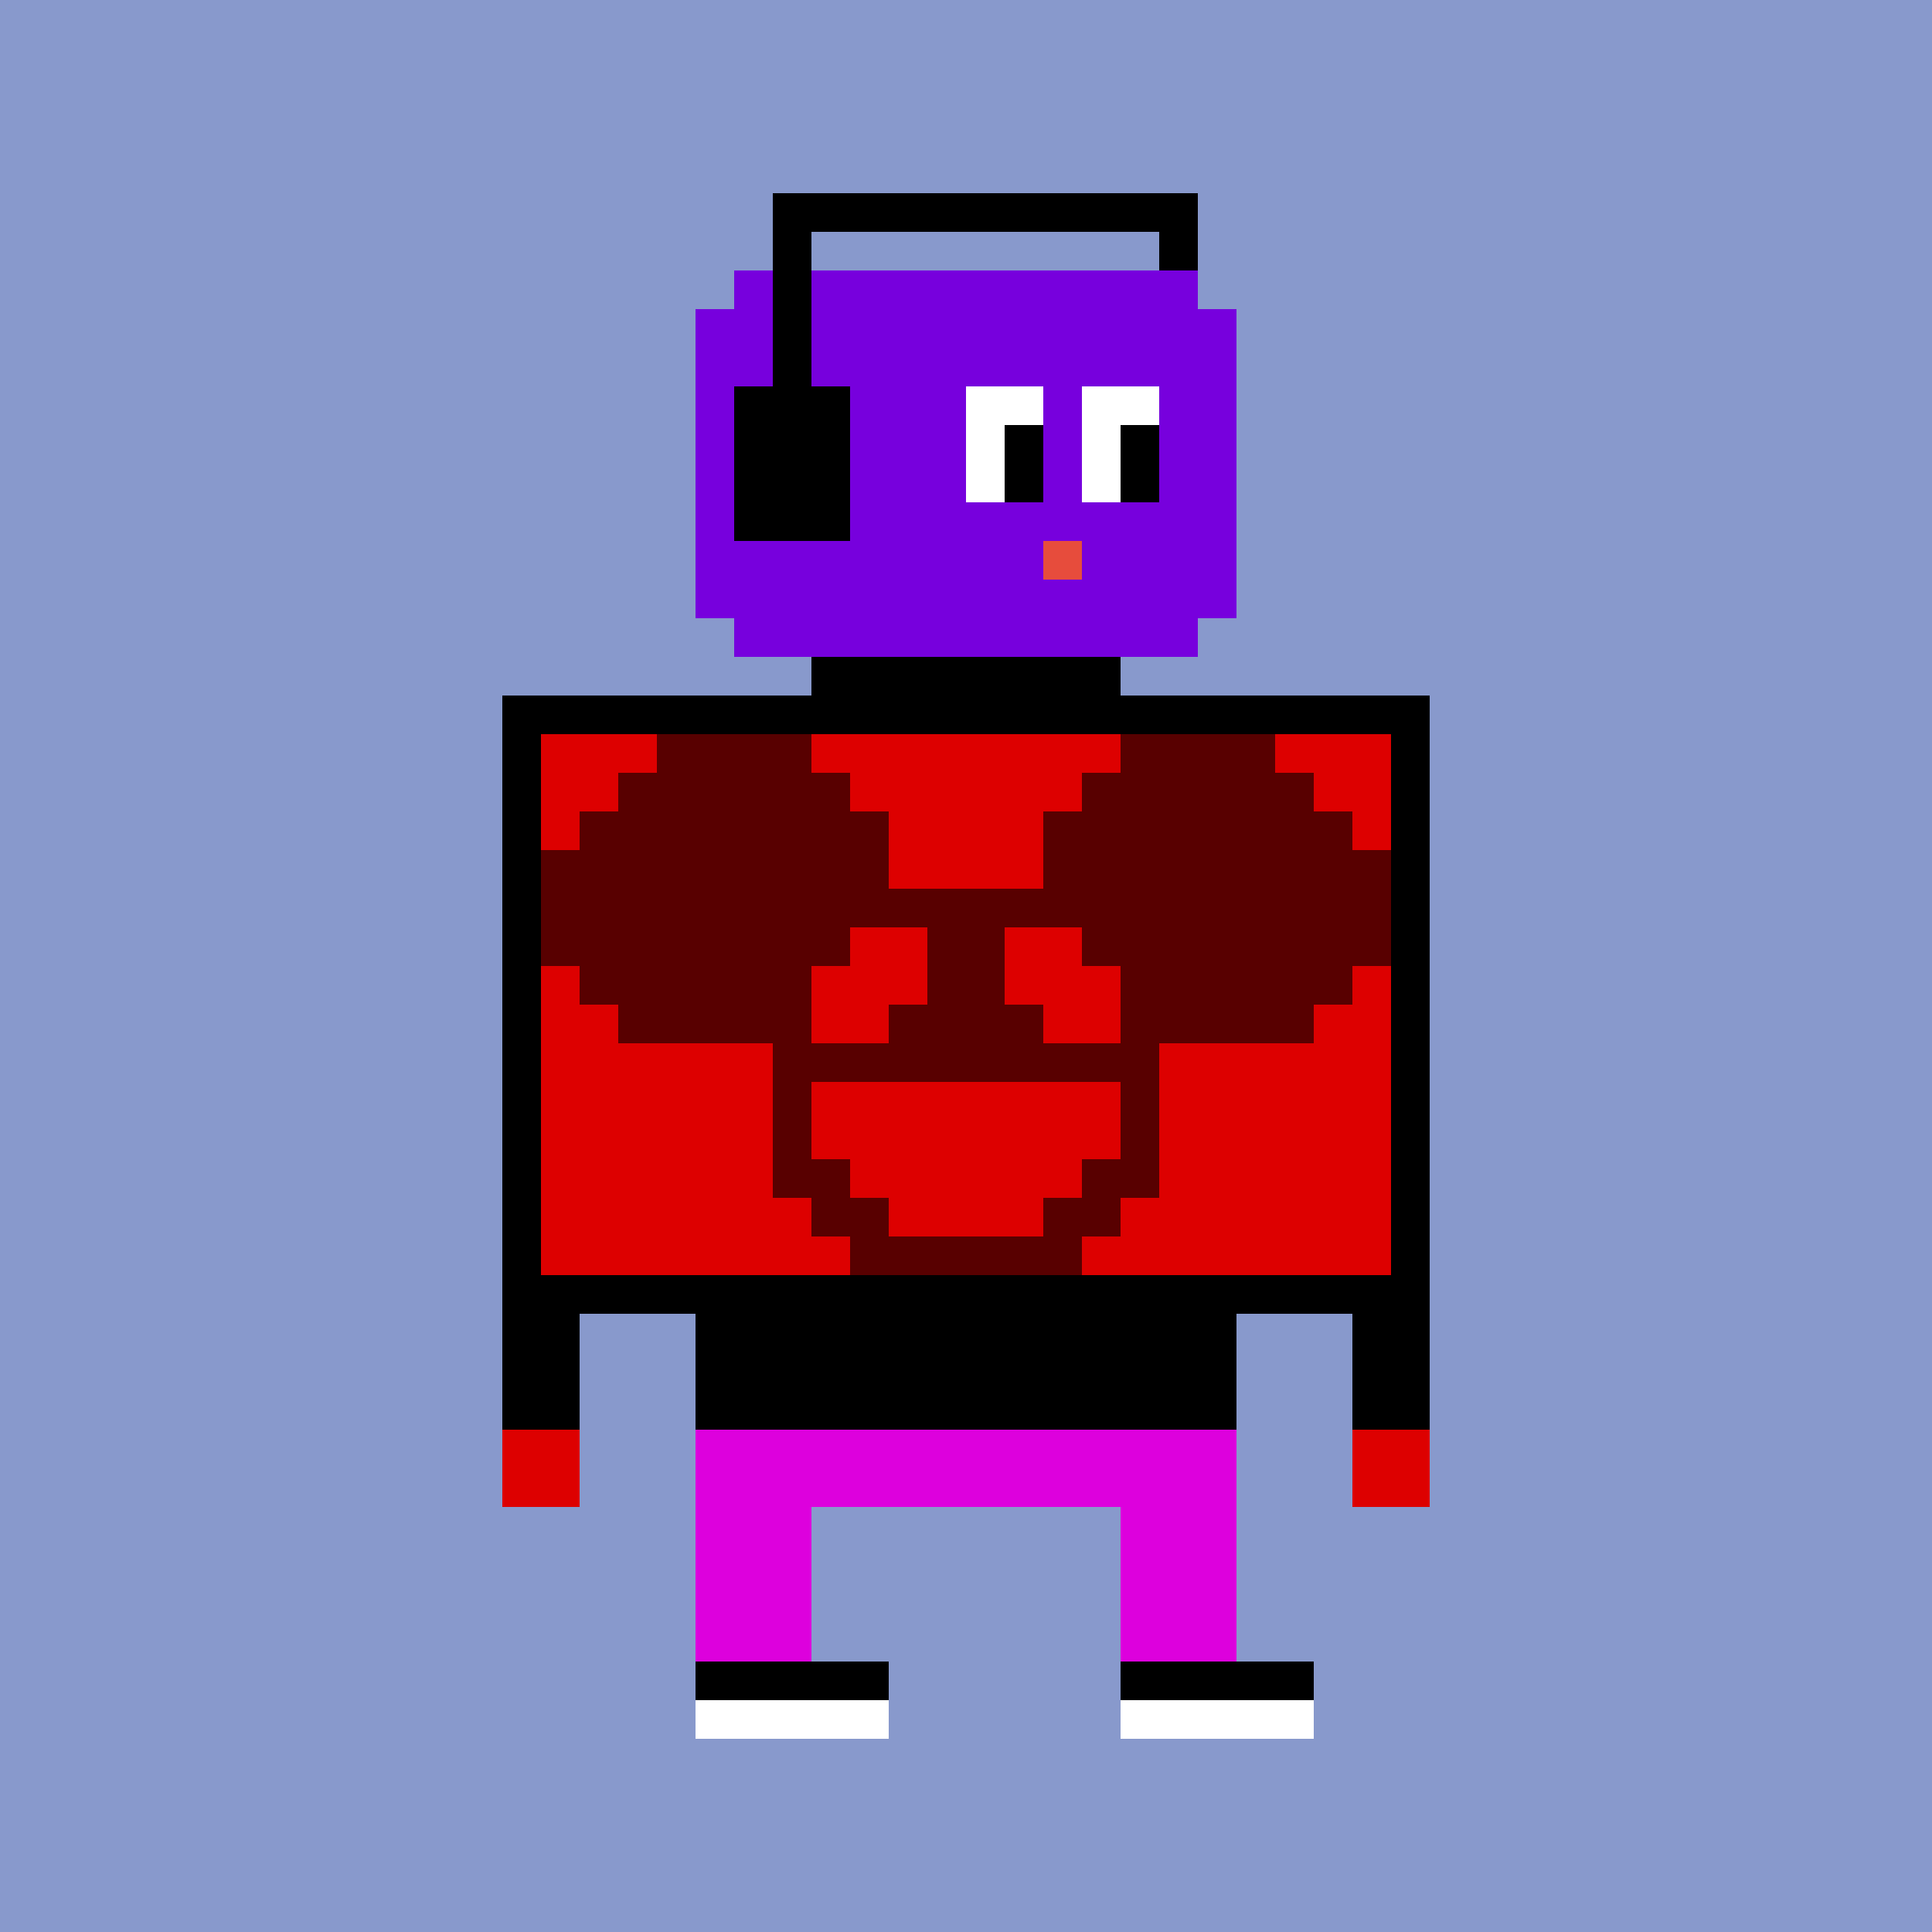 <svg xmlns="http://www.w3.org/2000/svg" preserveAspectRatio="xMinYMin meet" viewBox="0 0 500 500"> <rect x="0" y="0" width="500" height="500" style="fill:#89c"/> <rect x="190" y="70" width="120" height="100" style="fill:#70d" /> <rect x="180" y="80" width="140" height="80" style="fill:#70d" /> <rect x="200" y="50" width="110" height="10" style="fill:#000" /> <rect x="300" y="50" width="10" height="20" style="fill:#000" /> <rect x="200" y="50" width="10" height="60" style="fill:#000" /> <rect x="190" y="100" width="30" height="40" style="fill:#000" /> <rect x="250" y="100" width="20" height="30" style="fill:#fff" /> <rect x="280" y="100" width="20" height="30" style="fill:#fff" /> <rect x="260" y="110" width="10" height="20" style="fill:#000" /> <rect x="290" y="110" width="10" height="20" style="fill:#000" /> <rect x="270" y="140" width="10" height="10" style="fill:#e74c3c" /> <rect x="210" y="170" width="80" height="20" style="fill:#000" /> <rect x="135" y="185" width="230" height="150" style="fill:#d00;stroke-width:10;stroke:#000" /> <rect x="130" y="330" width="20" height="40" style="fill:#000" /> <rect x="350" y="330" width="20" height="40" style="fill:#000" /> <rect x="130" y="370" width="20" height="20" style="fill:#d00" /> <rect x="350" y="370" width="20" height="20" style="fill:#d00" /> <rect x="180" y="330" width="140" height="40" style="fill:#000" /> <rect x="180" y="370" width="140" height="60" style="fill:#d0d" /> <rect x="210" y="390" width="80" height="40" style="fill:#89c" /> <rect x="180" y="430" width="160" height="10" style="fill:#000" /> <rect x="180" y="440" width="160" height="10" style="fill:#fff" /> <rect x="230" y="420" width="60" height="40" style="fill:#89c" /><rect x="140" y="220" width="10" height="10" style="fill:#580000" /><rect x="140" y="230" width="10" height="10" style="fill:#580000" /><rect x="250" y="230" width="10" height="10" style="fill:#580000" /><rect x="140" y="240" width="10" height="10" style="fill:#580000" /><rect x="250" y="240" width="10" height="10" style="fill:#580000" /><rect x="250" y="250" width="10" height="10" style="fill:#580000" /><rect x="250" y="260" width="10" height="10" style="fill:#580000" /><rect x="250" y="270" width="10" height="10" style="fill:#580000" /><rect x="250" y="320" width="10" height="10" style="fill:#580000" /><rect x="150" y="210" width="10" height="10" style="fill:#580000" /><rect x="150" y="220" width="10" height="10" style="fill:#580000" /><rect x="150" y="230" width="10" height="10" style="fill:#580000" /><rect x="260" y="230" width="10" height="10" style="fill:#580000" /><rect x="150" y="240" width="10" height="10" style="fill:#580000" /><rect x="150" y="250" width="10" height="10" style="fill:#580000" /><rect x="260" y="260" width="10" height="10" style="fill:#580000" /><rect x="260" y="270" width="10" height="10" style="fill:#580000" /><rect x="260" y="320" width="10" height="10" style="fill:#580000" /><rect x="160" y="200" width="10" height="10" style="fill:#580000" /><rect x="160" y="210" width="10" height="10" style="fill:#580000" /><rect x="270" y="210" width="10" height="10" style="fill:#580000" /><rect x="160" y="220" width="10" height="10" style="fill:#580000" /><rect x="270" y="220" width="10" height="10" style="fill:#580000" /><rect x="160" y="230" width="10" height="10" style="fill:#580000" /><rect x="270" y="230" width="10" height="10" style="fill:#580000" /><rect x="160" y="240" width="10" height="10" style="fill:#580000" /><rect x="160" y="250" width="10" height="10" style="fill:#580000" /><rect x="160" y="260" width="10" height="10" style="fill:#580000" /><rect x="270" y="270" width="10" height="10" style="fill:#580000" /><rect x="270" y="310" width="10" height="10" style="fill:#580000" /><rect x="270" y="320" width="10" height="10" style="fill:#580000" /><rect x="170" y="190" width="10" height="10" style="fill:#580000" /><rect x="170" y="200" width="10" height="10" style="fill:#580000" /><rect x="280" y="200" width="10" height="10" style="fill:#580000" /><rect x="170" y="210" width="10" height="10" style="fill:#580000" /><rect x="280" y="210" width="10" height="10" style="fill:#580000" /><rect x="170" y="220" width="10" height="10" style="fill:#580000" /><rect x="280" y="220" width="10" height="10" style="fill:#580000" /><rect x="170" y="230" width="10" height="10" style="fill:#580000" /><rect x="280" y="230" width="10" height="10" style="fill:#580000" /><rect x="170" y="240" width="10" height="10" style="fill:#580000" /><rect x="280" y="240" width="10" height="10" style="fill:#580000" /><rect x="170" y="250" width="10" height="10" style="fill:#580000" /><rect x="170" y="260" width="10" height="10" style="fill:#580000" /><rect x="280" y="270" width="10" height="10" style="fill:#580000" /><rect x="280" y="300" width="10" height="10" style="fill:#580000" /><rect x="280" y="310" width="10" height="10" style="fill:#580000" /><rect x="180" y="190" width="10" height="10" style="fill:#580000" /><rect x="290" y="190" width="10" height="10" style="fill:#580000" /><rect x="180" y="200" width="10" height="10" style="fill:#580000" /><rect x="290" y="200" width="10" height="10" style="fill:#580000" /><rect x="180" y="210" width="10" height="10" style="fill:#580000" /><rect x="290" y="210" width="10" height="10" style="fill:#580000" /><rect x="180" y="220" width="10" height="10" style="fill:#580000" /><rect x="290" y="220" width="10" height="10" style="fill:#580000" /><rect x="180" y="230" width="10" height="10" style="fill:#580000" /><rect x="290" y="230" width="10" height="10" style="fill:#580000" /><rect x="180" y="240" width="10" height="10" style="fill:#580000" /><rect x="290" y="240" width="10" height="10" style="fill:#580000" /><rect x="180" y="250" width="10" height="10" style="fill:#580000" /><rect x="290" y="250" width="10" height="10" style="fill:#580000" /><rect x="180" y="260" width="10" height="10" style="fill:#580000" /><rect x="290" y="260" width="10" height="10" style="fill:#580000" /><rect x="290" y="270" width="10" height="10" style="fill:#580000" /><rect x="290" y="280" width="10" height="10" style="fill:#580000" /><rect x="290" y="290" width="10" height="10" style="fill:#580000" /><rect x="290" y="300" width="10" height="10" style="fill:#580000" /><rect x="190" y="190" width="10" height="10" style="fill:#580000" /><rect x="300" y="190" width="10" height="10" style="fill:#580000" /><rect x="190" y="200" width="10" height="10" style="fill:#580000" /><rect x="300" y="200" width="10" height="10" style="fill:#580000" /><rect x="190" y="210" width="10" height="10" style="fill:#580000" /><rect x="300" y="210" width="10" height="10" style="fill:#580000" /><rect x="190" y="220" width="10" height="10" style="fill:#580000" /><rect x="300" y="220" width="10" height="10" style="fill:#580000" /><rect x="190" y="230" width="10" height="10" style="fill:#580000" /><rect x="300" y="230" width="10" height="10" style="fill:#580000" /><rect x="190" y="240" width="10" height="10" style="fill:#580000" /><rect x="300" y="240" width="10" height="10" style="fill:#580000" /><rect x="190" y="250" width="10" height="10" style="fill:#580000" /><rect x="300" y="250" width="10" height="10" style="fill:#580000" /><rect x="190" y="260" width="10" height="10" style="fill:#580000" /><rect x="300" y="260" width="10" height="10" style="fill:#580000" /><rect x="200" y="190" width="10" height="10" style="fill:#580000" /><rect x="310" y="190" width="10" height="10" style="fill:#580000" /><rect x="200" y="200" width="10" height="10" style="fill:#580000" /><rect x="310" y="200" width="10" height="10" style="fill:#580000" /><rect x="200" y="210" width="10" height="10" style="fill:#580000" /><rect x="310" y="210" width="10" height="10" style="fill:#580000" /><rect x="200" y="220" width="10" height="10" style="fill:#580000" /><rect x="310" y="220" width="10" height="10" style="fill:#580000" /><rect x="200" y="230" width="10" height="10" style="fill:#580000" /><rect x="310" y="230" width="10" height="10" style="fill:#580000" /><rect x="200" y="240" width="10" height="10" style="fill:#580000" /><rect x="310" y="240" width="10" height="10" style="fill:#580000" /><rect x="200" y="250" width="10" height="10" style="fill:#580000" /><rect x="310" y="250" width="10" height="10" style="fill:#580000" /><rect x="200" y="260" width="10" height="10" style="fill:#580000" /><rect x="310" y="260" width="10" height="10" style="fill:#580000" /><rect x="200" y="270" width="10" height="10" style="fill:#580000" /><rect x="200" y="280" width="10" height="10" style="fill:#580000" /><rect x="200" y="290" width="10" height="10" style="fill:#580000" /><rect x="200" y="300" width="10" height="10" style="fill:#580000" /><rect x="320" y="190" width="10" height="10" style="fill:#580000" /><rect x="210" y="200" width="10" height="10" style="fill:#580000" /><rect x="320" y="200" width="10" height="10" style="fill:#580000" /><rect x="210" y="210" width="10" height="10" style="fill:#580000" /><rect x="320" y="210" width="10" height="10" style="fill:#580000" /><rect x="210" y="220" width="10" height="10" style="fill:#580000" /><rect x="320" y="220" width="10" height="10" style="fill:#580000" /><rect x="210" y="230" width="10" height="10" style="fill:#580000" /><rect x="320" y="230" width="10" height="10" style="fill:#580000" /><rect x="210" y="240" width="10" height="10" style="fill:#580000" /><rect x="320" y="240" width="10" height="10" style="fill:#580000" /><rect x="320" y="250" width="10" height="10" style="fill:#580000" /><rect x="320" y="260" width="10" height="10" style="fill:#580000" /><rect x="210" y="270" width="10" height="10" style="fill:#580000" /><rect x="210" y="300" width="10" height="10" style="fill:#580000" /><rect x="210" y="310" width="10" height="10" style="fill:#580000" /><rect x="330" y="200" width="10" height="10" style="fill:#580000" /><rect x="220" y="210" width="10" height="10" style="fill:#580000" /><rect x="330" y="210" width="10" height="10" style="fill:#580000" /><rect x="220" y="220" width="10" height="10" style="fill:#580000" /><rect x="330" y="220" width="10" height="10" style="fill:#580000" /><rect x="220" y="230" width="10" height="10" style="fill:#580000" /><rect x="330" y="230" width="10" height="10" style="fill:#580000" /><rect x="330" y="240" width="10" height="10" style="fill:#580000" /><rect x="330" y="250" width="10" height="10" style="fill:#580000" /><rect x="330" y="260" width="10" height="10" style="fill:#580000" /><rect x="220" y="270" width="10" height="10" style="fill:#580000" /><rect x="220" y="310" width="10" height="10" style="fill:#580000" /><rect x="220" y="320" width="10" height="10" style="fill:#580000" /><rect x="340" y="210" width="10" height="10" style="fill:#580000" /><rect x="340" y="220" width="10" height="10" style="fill:#580000" /><rect x="230" y="230" width="10" height="10" style="fill:#580000" /><rect x="340" y="230" width="10" height="10" style="fill:#580000" /><rect x="340" y="240" width="10" height="10" style="fill:#580000" /><rect x="340" y="250" width="10" height="10" style="fill:#580000" /><rect x="230" y="260" width="10" height="10" style="fill:#580000" /><rect x="230" y="270" width="10" height="10" style="fill:#580000" /><rect x="230" y="320" width="10" height="10" style="fill:#580000" /><rect x="350" y="220" width="10" height="10" style="fill:#580000" /><rect x="240" y="230" width="10" height="10" style="fill:#580000" /><rect x="350" y="230" width="10" height="10" style="fill:#580000" /><rect x="240" y="240" width="10" height="10" style="fill:#580000" /><rect x="350" y="240" width="10" height="10" style="fill:#580000" /><rect x="240" y="250" width="10" height="10" style="fill:#580000" /><rect x="240" y="260" width="10" height="10" style="fill:#580000" /><rect x="240" y="270" width="10" height="10" style="fill:#580000" /><rect x="240" y="320" width="10" height="10" style="fill:#580000" /></svg>